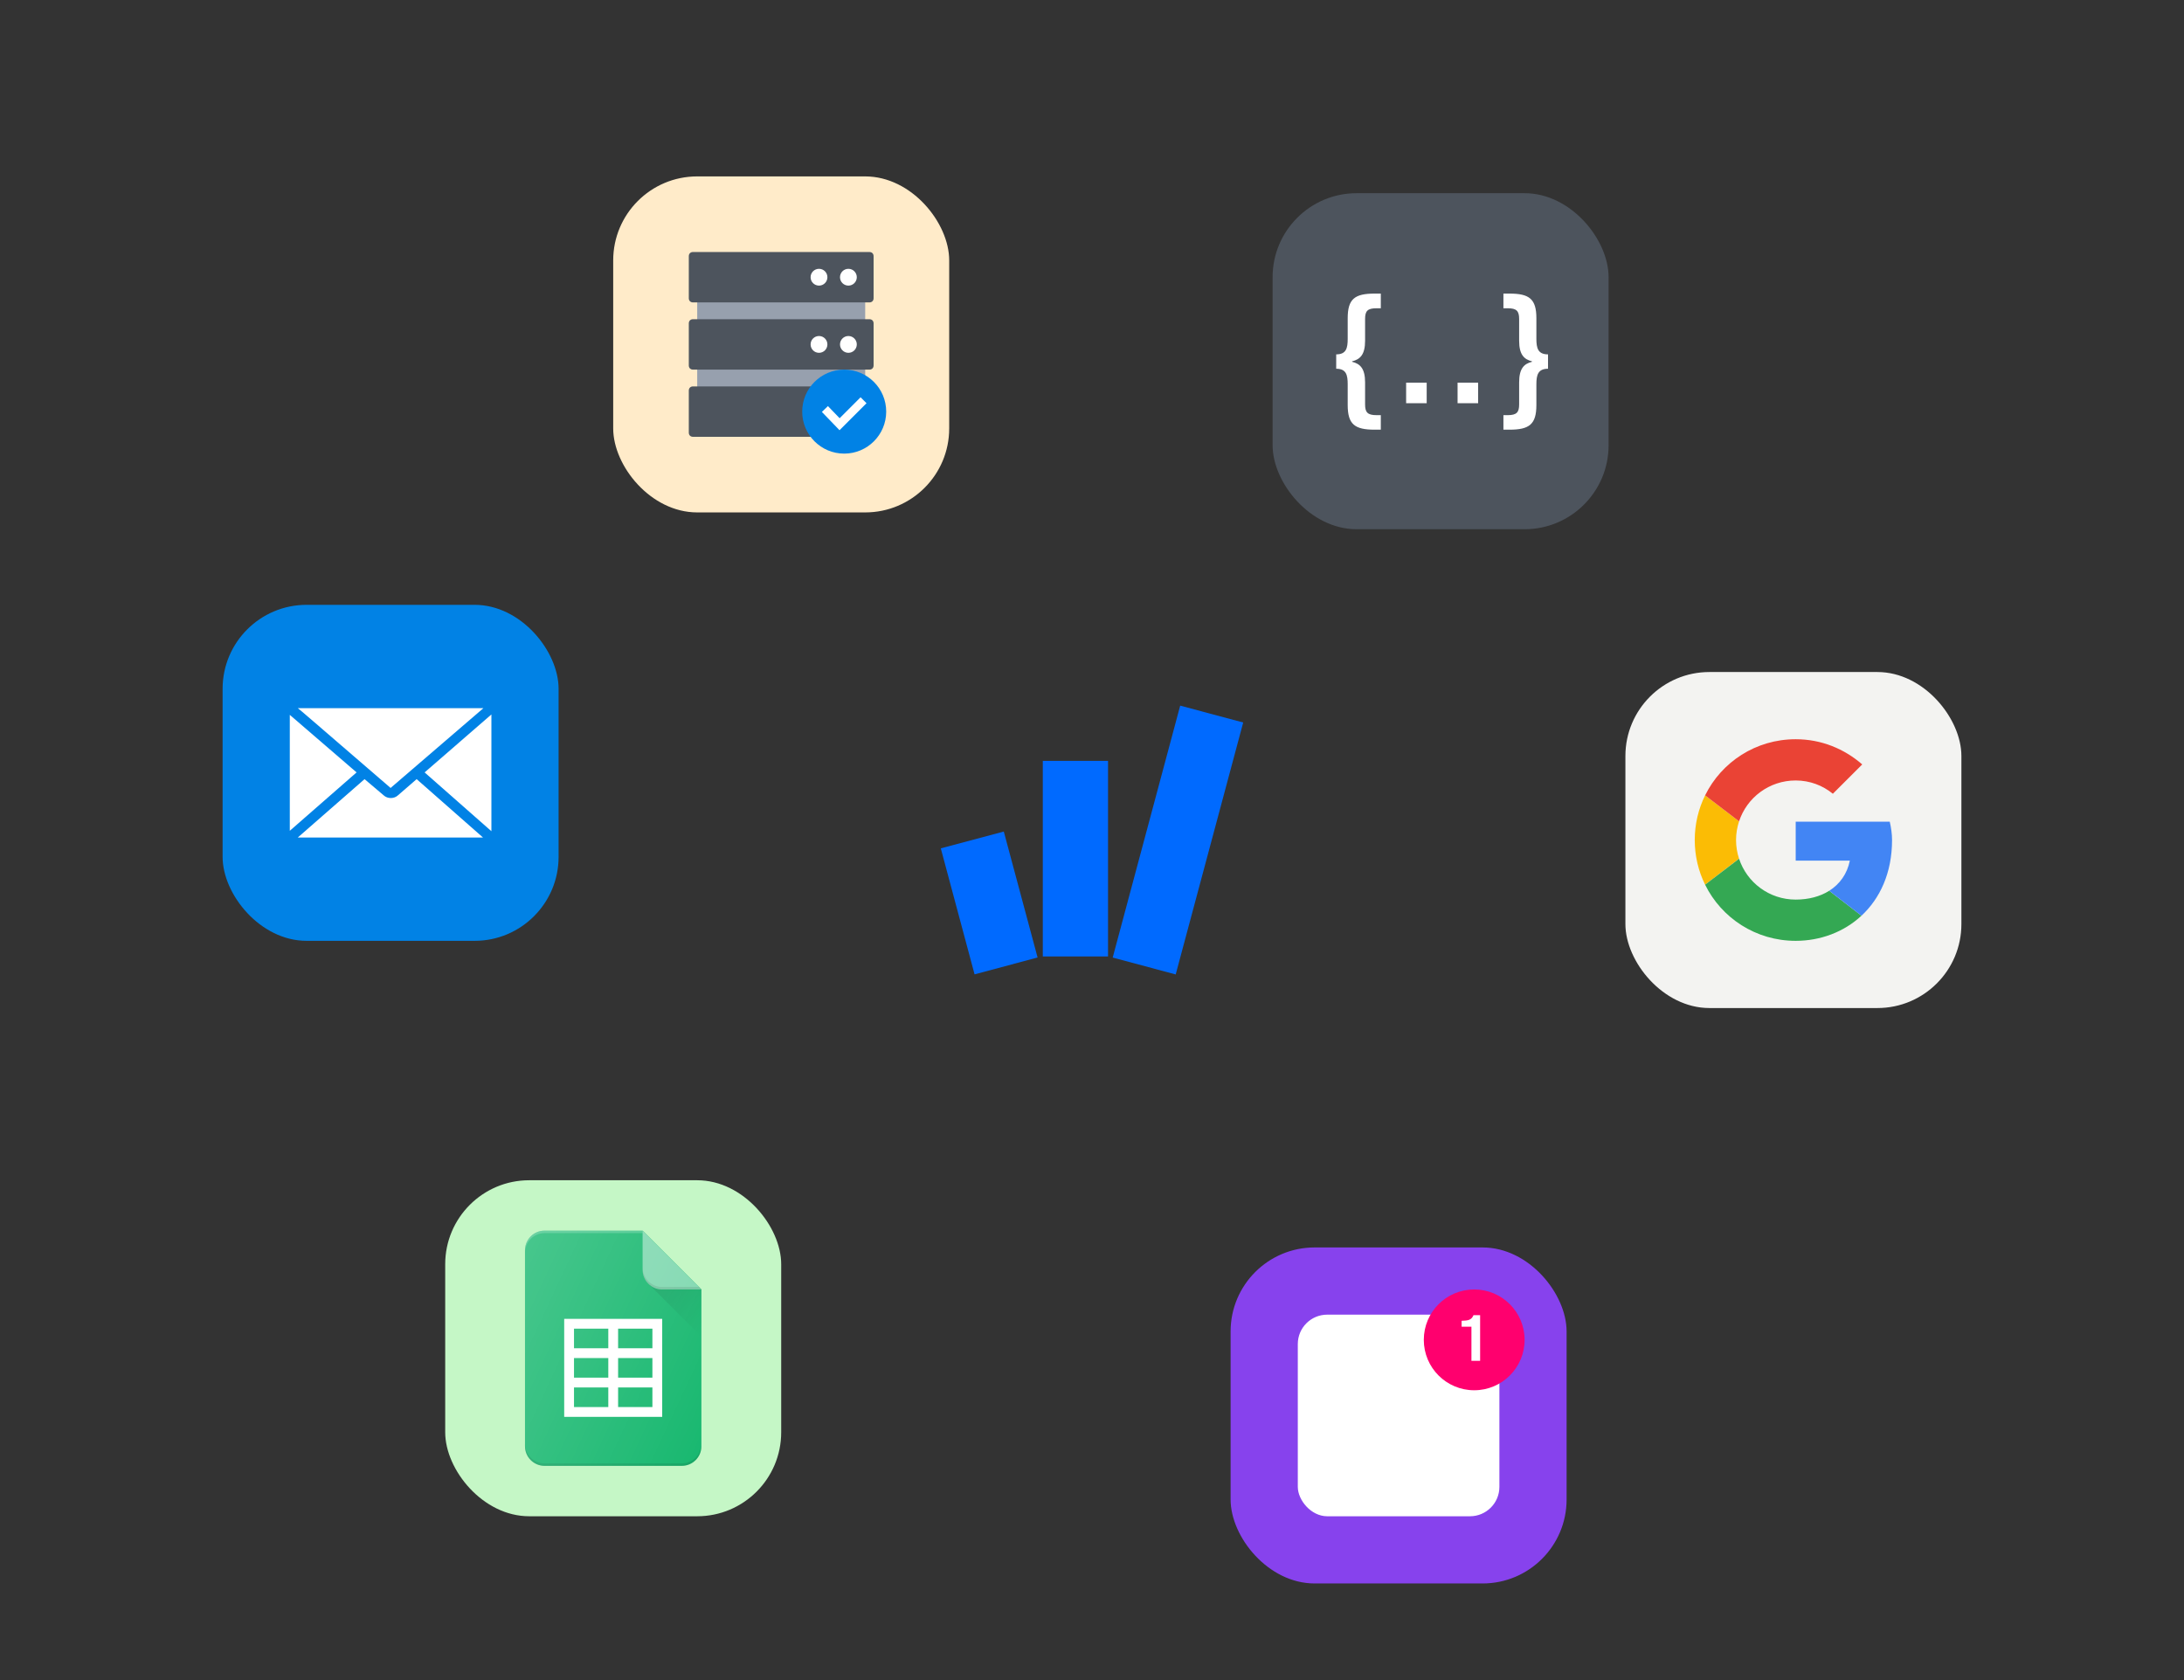 <svg width="520" height="400" viewBox="0 0 520 400" fill="none" xmlns="http://www.w3.org/2000/svg">
<rect x="0" y="0" width="520" height="400" fill="#333333" stroke="none"/>
<path fill-rule="evenodd" clip-rule="evenodd" d="M263.818 181.149V227.72H248.286V181.149H263.818ZM239 197.982L247.043 227.963L232.043 231.982L224 201.983L239 197.982ZM281 168L296 172.019L279.929 232L264.929 227.981L281 168Z" fill="#006AFF"/>
<rect x="303" y="46" width="80" height="80" rx="20" fill="#4D545D"/>
<path d="M328.764 102.3H327.288C322.572 102.3 320.88 101.04 320.88 96.432V91.5C320.88 89.304 320.556 87.792 318.144 87.792V84.372C320.556 84.372 320.88 82.86 320.88 80.664V75.768C320.88 71.16 322.572 69.9 327.288 69.9H328.764V73.392H327.756C325.596 73.392 325.02 74.04 325.02 75.948V81.132C325.02 84.444 323.832 85.56 321.924 86.028V86.136C323.832 86.604 325.02 87.72 325.02 91.032V96.288C325.02 98.16 325.596 98.844 327.756 98.844H328.764V102.3ZM339.688 96H334.792V91.104H339.688V96ZM351.937 96H347.041V91.104H351.937V96ZM357.957 102.3V98.844H358.965C361.125 98.844 361.701 98.16 361.701 96.288V91.032C361.701 87.72 362.889 86.604 364.761 86.136V86.028C362.889 85.56 361.701 84.444 361.701 81.132V75.948C361.701 74.04 361.089 73.392 358.965 73.392H357.957V69.9H359.397C364.113 69.9 365.805 71.16 365.805 75.768V80.664C365.805 82.86 366.165 84.372 368.577 84.372V87.792C366.165 87.792 365.805 89.304 365.805 91.5V96.432C365.805 101.04 364.113 102.3 359.397 102.3H357.957Z" fill="white"/>
<rect x="146" y="42" width="80" height="80" rx="20" fill="#FFEBC9"/>
<path d="M206 66H166V98H206V66Z" fill="#97A0AE"/>
<path d="M207 72H165C164.4 72 164 71.6 164 71V61C164 60.4 164.4 60 165 60H207C207.6 60 208 60.4 208 61V71C208 71.6 207.6 72 207 72Z" fill="#4D545D"/>
<path d="M207 88H165C164.4 88 164 87.6 164 87V77C164 76.4 164.4 76 165 76H207C207.6 76 208 76.4 208 77V87C208 87.6 207.6 88 207 88Z" fill="#4D545D"/>
<path d="M207 104H165C164.4 104 164 103.6 164 103V93C164 92.4 164.4 92 165 92H207C207.6 92 208 92.4 208 93V103C208 103.6 207.6 104 207 104Z" fill="#4D545D"/>
<path d="M202 68C203.105 68 204 67.105 204 66C204 64.895 203.105 64 202 64C200.895 64 200 64.895 200 66C200 67.105 200.895 68 202 68Z" fill="white"/>
<path d="M195 68C196.105 68 197 67.105 197 66C197 64.895 196.105 64 195 64C193.895 64 193 64.895 193 66C193 67.105 193.895 68 195 68Z" fill="white"/>
<path d="M202 84C203.105 84 204 83.105 204 82C204 80.895 203.105 80 202 80C200.895 80 200 80.895 200 82C200 83.105 200.895 84 202 84Z" fill="white"/>
<path d="M195 84C196.105 84 197 83.105 197 82C197 80.895 196.105 80 195 80C193.895 80 193 80.895 193 82C193 83.105 193.895 84 195 84Z" fill="white"/>
<path d="M202 100C203.105 100 204 99.105 204 98C204 96.895 203.105 96 202 96C200.895 96 200 96.895 200 98C200 99.105 200.895 100 202 100Z" fill="white"/>
<path d="M195 100C196.105 100 197 99.105 197 98C197 96.895 196.105 96 195 96C193.895 96 193 96.895 193 98C193 99.105 193.895 100 195 100Z" fill="white"/>
<path d="M201 108C206.523 108 211 103.523 211 98C211 92.477 206.523 88 201 88C195.477 88 191 92.477 191 98C191 103.523 195.477 108 201 108Z" fill="#0182E5"/>
<path d="M197.1 98.1L199.9 101L204.9 96" stroke="white" stroke-width="2" stroke-miterlimit="10" stroke-linecap="square"/>
<rect x="53" y="144" width="80" height="80" rx="20" fill="#0182E5"/>
<path d="M115.1 168.6H70.9C71.1 168.7 74.1 171.3 93 187.6L115.1 168.6Z" fill="white"/>
<path d="M69 170.199V197.799L84.9 183.899L69 170.199Z" fill="white"/>
<path d="M94.7 189.4C93.8 190.2 92.3 190.2 91.4 189.4L86.8 185.5L70.9 199.4H115L99.2 185.5L94.7 189.4Z" fill="white"/>
<path d="M101.1 183.9L117 197.9V170.1L101.1 183.9Z" fill="white"/>
<rect x="106" y="281" width="80" height="80" rx="20" fill="#C5F7C6"/>
<path d="M167 307L153 293H129.667C127.089 293 125 295.089 125 297.667V344.333C125 346.911 127.089 349 129.667 349H162.333C164.911 349 167 346.911 167 344.333V307Z" fill="#19B870"/>
<path d="M157.667 307C156.397 307 155.248 306.488 154.406 305.665L167 318.259V307H157.667Z" fill="url(#paint0_linear_1251_11886)"/>
<path opacity="0.1" d="M162.333 348.417H129.667C127.089 348.417 125 346.327 125 343.75V344.333C125 346.911 127.089 349 129.667 349H162.333C164.911 349 167 346.911 167 344.333V343.75C167 346.327 164.911 348.417 162.333 348.417Z" fill="black"/>
<path d="M153 293V302.333C153 304.911 155.089 307 157.667 307H167L153 293Z" fill="#80D8B0"/>
<path opacity="0.1" d="M157.667 306.417C155.089 306.417 153 304.327 153 301.75V302.333C153 304.911 155.089 307 157.667 307H167L166.417 306.417H157.667Z" fill="black"/>
<path opacity="0.2" d="M153 293H129.667C127.089 293 125 295.089 125 297.667V298.25C125 295.673 127.089 293.583 129.667 293.583H153" fill="white"/>
<path d="M134.334 314V337.333H157.667V314H134.334ZM155.334 321H147.167V316.333H155.334V321ZM147.167 323.333H155.334V328H147.167V323.333ZM144.834 328H136.667V323.333H144.834V328ZM144.834 316.333V321H136.667V316.333H144.834ZM136.667 330.333H144.834V335H136.667V330.333ZM147.167 335V330.333H155.334V335H147.167Z" fill="white"/>
<path d="M167 307L153 293H129.667C127.089 293 125 295.089 125 297.667V344.333C125 346.911 127.089 349 129.667 349H162.333C164.911 349 167 346.911 167 344.333V307Z" fill="url(#paint1_linear_1251_11886)"/>
<rect x="293" y="297" width="80" height="80" rx="20" fill="#8742ED"/>
<rect x="309" y="313" width="48" height="48" rx="7" fill="white"/>
<circle cx="351" cy="319" r="12" fill="#FF006E"/>
<path d="M352.41 324H350.34V315.87H348V314.46C349.56 314.415 350.325 314.31 350.835 313.125H352.41V324Z" fill="white"/>
<rect x="387" y="160" width="80" height="80" rx="20" fill="#F3F3F1"/>
<g clip-path="url(#clip0_1251_11886)">
<path fill-rule="evenodd" clip-rule="evenodd" d="M413.344 200C413.344 198.441 413.603 196.947 414.065 195.545L405.976 189.368C404.4 192.569 403.512 196.176 403.512 200C403.512 203.822 404.399 207.426 405.973 210.625L414.057 204.436C413.599 203.041 413.344 201.552 413.344 200Z" fill="#FBBC05"/>
<path fill-rule="evenodd" clip-rule="evenodd" d="M427.546 185.818C430.933 185.818 433.992 187.018 436.395 188.982L443.387 182C439.126 178.291 433.664 176 427.546 176C418.048 176 409.885 181.431 405.977 189.368L414.065 195.545C415.929 189.887 421.241 185.818 427.546 185.818Z" fill="#EA4335"/>
<path fill-rule="evenodd" clip-rule="evenodd" d="M427.546 214.181C421.242 214.181 415.929 210.112 414.065 204.455L405.977 210.631C409.885 218.568 418.048 224 427.546 224C433.408 224 439.005 221.918 443.205 218.018L435.528 212.083C433.361 213.447 430.633 214.181 427.546 214.181Z" fill="#34A853"/>
<path fill-rule="evenodd" clip-rule="evenodd" d="M450.488 200C450.488 198.582 450.27 197.055 449.942 195.637H427.547V204.909H440.438C439.793 208.071 438.039 210.501 435.528 212.083L443.206 218.019C447.618 213.924 450.488 207.823 450.488 200Z" fill="#4285F4"/>
</g>
<defs>
<linearGradient id="paint0_linear_1251_11886" x1="157.221" y1="302.85" x2="169.815" y2="315.444" gradientUnits="userSpaceOnUse">
<stop stop-opacity="0.1"/>
<stop offset="1" stop-opacity="0"/>
</linearGradient>
<linearGradient id="paint1_linear_1251_11886" x1="118.49" y1="310.59" x2="171.658" y2="335.382" gradientUnits="userSpaceOnUse">
<stop stop-color="white" stop-opacity="0.2"/>
<stop offset="1" stop-color="white" stop-opacity="0"/>
</linearGradient>
<clipPath id="clip0_1251_11886">
<rect width="48" height="48" fill="white" transform="translate(403 176)"/>
</clipPath>
</defs>
</svg>
